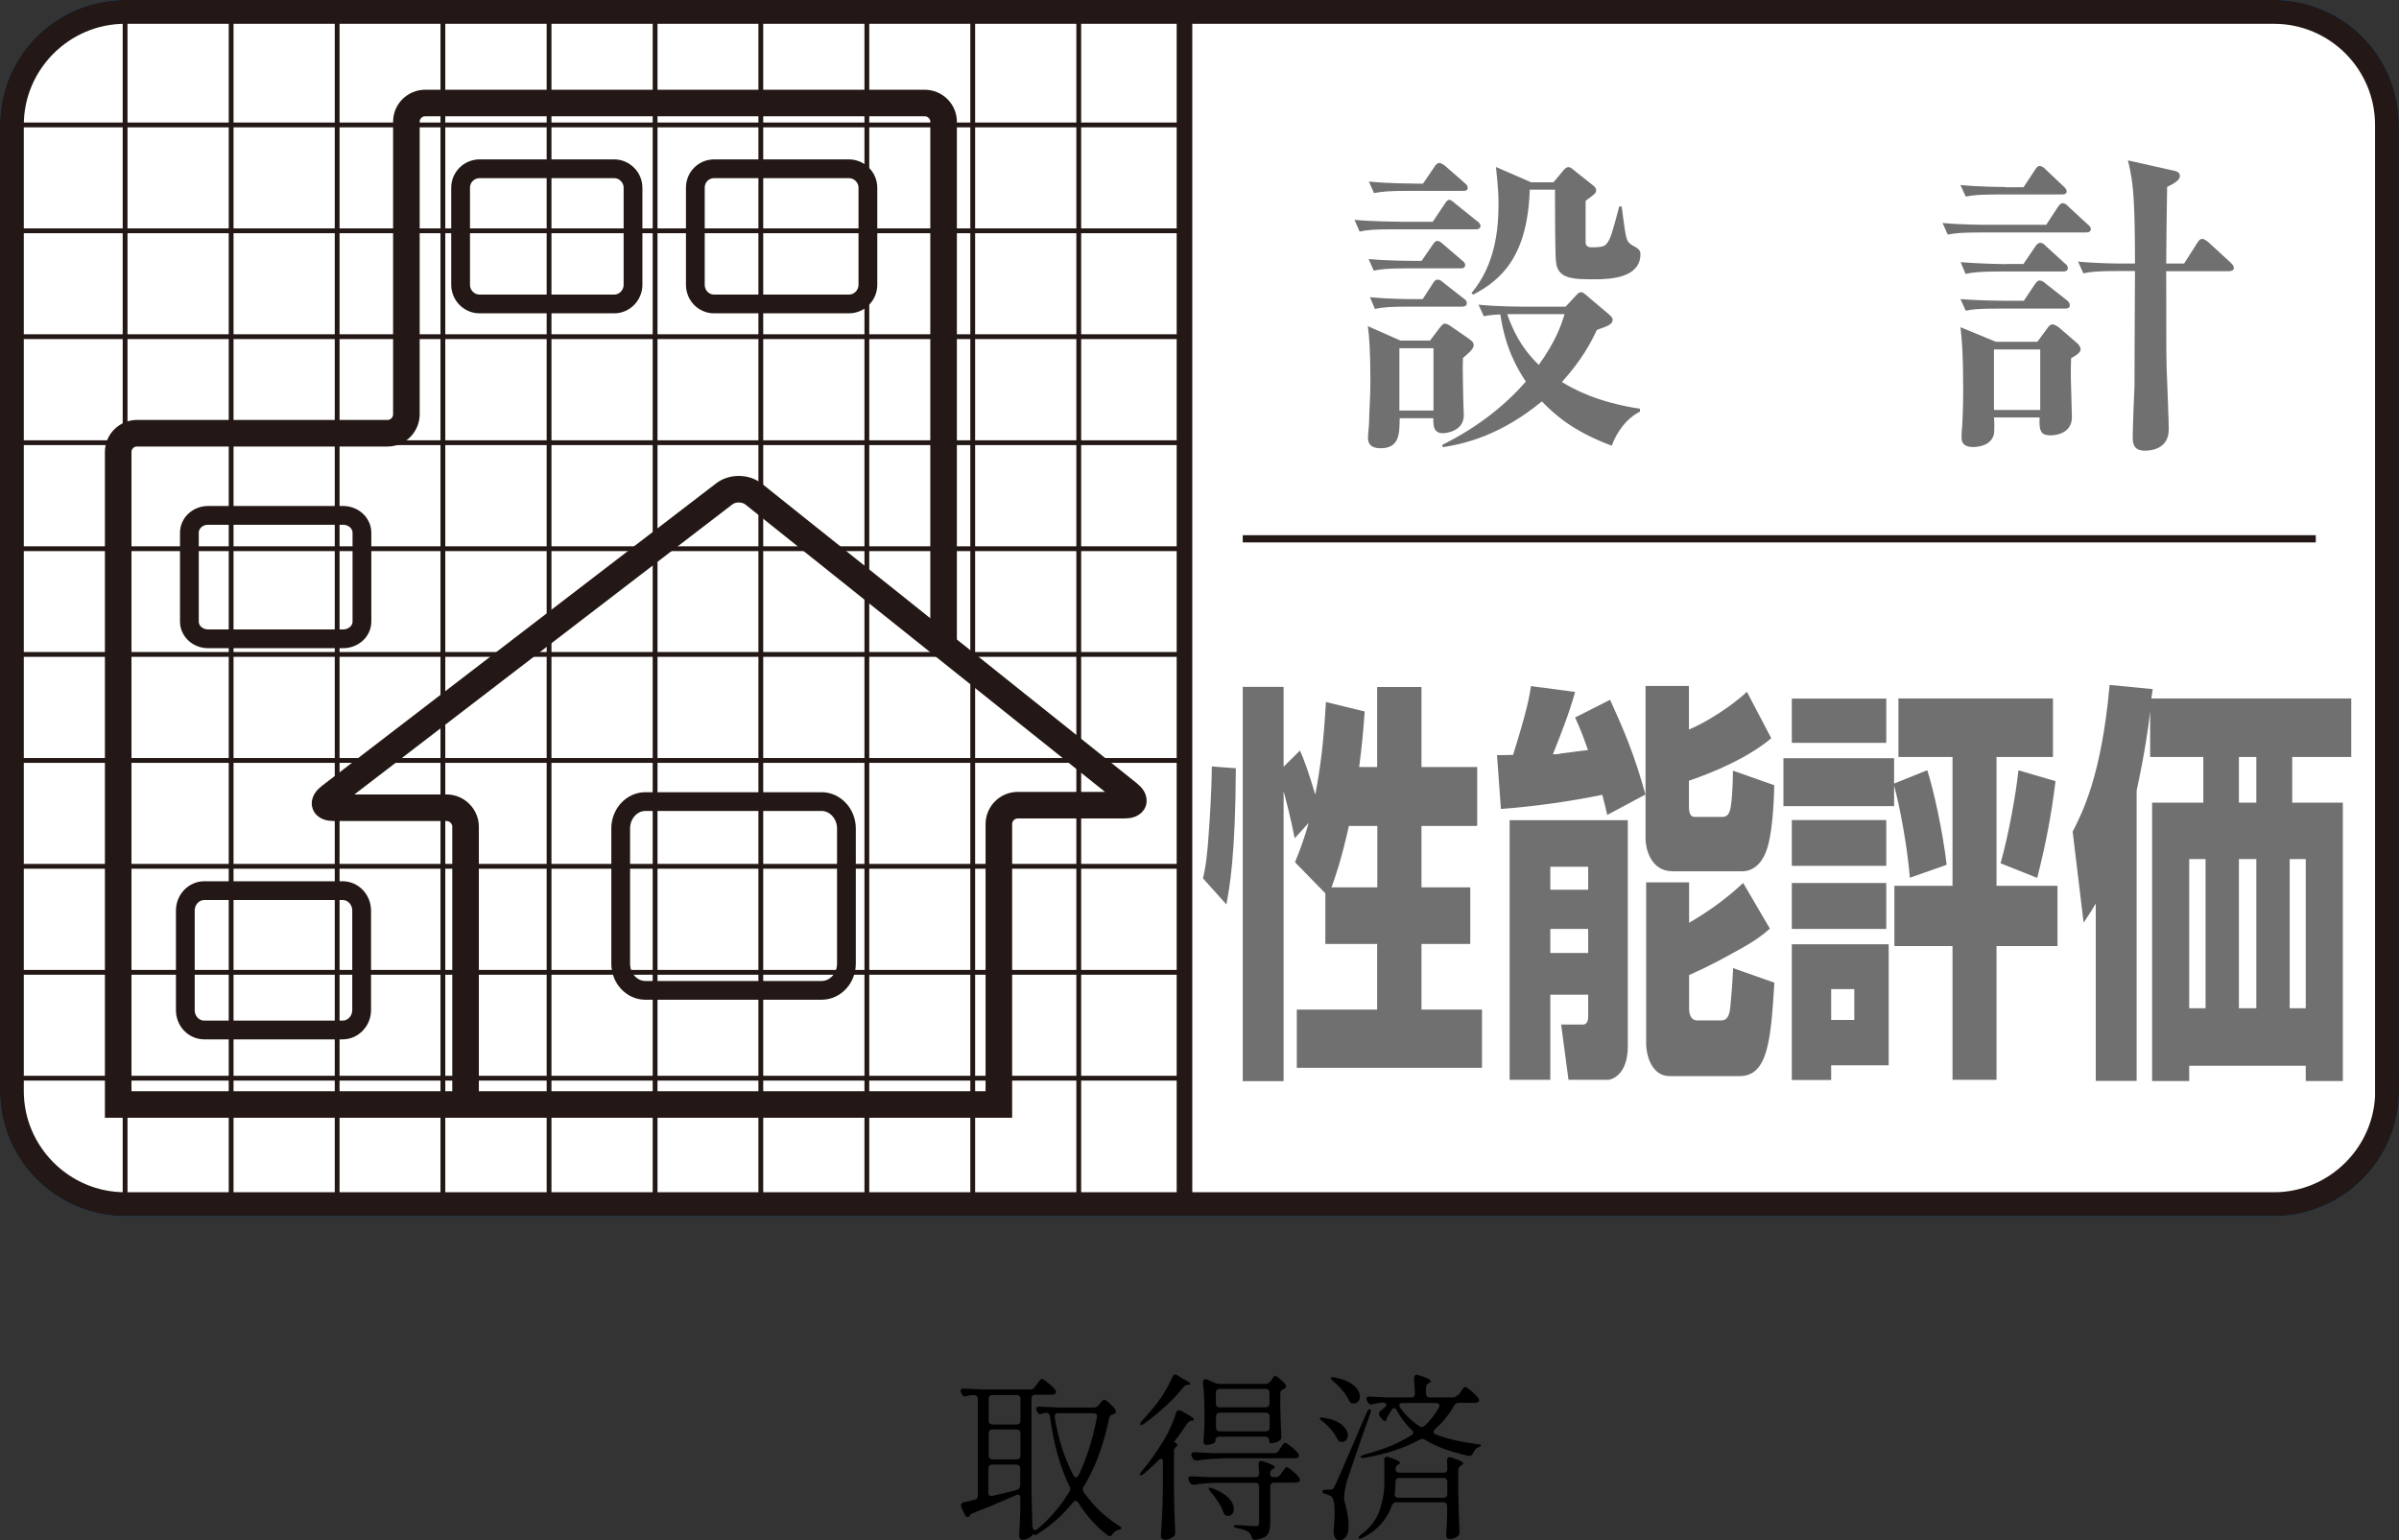<?xml version="1.0" encoding="UTF-8"?>
<svg id="Layer_2" data-name="Layer 2" xmlns="http://www.w3.org/2000/svg" viewBox="0 0 159.74 102.57">
  <rect x="0" y="0" width="159.74" height="102.57" fill="#333333" stroke="none"/>
  <defs>
    <style>
      .cls-1 {
        stroke-width: .48px;
      }

      .cls-1, .cls-2, .cls-3, .cls-4, .cls-5, .cls-6, .cls-7 {
        fill: none;
      }

      .cls-1, .cls-2, .cls-4, .cls-5, .cls-6, .cls-8, .cls-7 {
        stroke: #231815;
      }

      .cls-2 {
        stroke-width: 1.77px;
      }

      .cls-3 {
        stroke: #0068b6;
      }

      .cls-3, .cls-8 {
        stroke-width: 1.59px;
      }

      .cls-4 {
        stroke-width: .32px;
      }

      .cls-5 {
        stroke-width: 1.25px;
      }

      .cls-6 {
        stroke-width: 1.04px;
      }

      .cls-8 {
        fill: #fff;
      }

      .cls-7 {
        stroke-width: .32px;
      }

      .cls-9 {
        fill: #717071;
      }
    </style>
  </defs>
  <g id="_レイヤー_1" data-name="レイヤー 1">
    <g>
      <path d="M72.11,99.2c0,.07.02.13.06.18.65.91,1.42,1.65,2.33,2.22.11.06.17.12.17.17,0,.02-.02.04-.06.06-.04.02-.09.03-.16.05-.16.06-.29.16-.38.29-.06.09-.12.13-.18.13-.03,0-.08-.02-.13-.06-.74-.54-1.39-1.27-1.96-2.17-.05-.08-.11-.12-.18-.12-.06,0-.11.03-.17.1-.7.86-1.49,1.56-2.35,2.09-.13.09-.21.11-.25.06,0-.02-.02-.03-.03-.04-.01,0-.02,0-.03,0-.06.1-.16.18-.29.26s-.28.11-.44.11c-.06,0-.1-.02-.14-.07s-.06-.1-.06-.17c.03-.45.06-1.06.08-1.82v-.71c0-.15-.06-.23-.17-.23-.03,0-.07.01-.12.04-1.11.49-2.07.89-2.88,1.2-.1.04-.16.08-.19.13l-.02.06s-.08.07-.12.07c-.09,0-.16-.06-.2-.17l-.23-.5s-.02-.07-.02-.12.02-.09.05-.13c.03-.04.08-.06.13-.07.06,0,.3-.06.71-.16.15-.03.23-.12.23-.28v-6.44c0-.08-.02-.14-.07-.19-.04-.04-.11-.07-.19-.07h-.12c-.12,0-.24.03-.35.07-.06.02-.1.02-.12.02-.1,0-.17-.05-.22-.16l-.04-.07s-.04-.09-.04-.13c0-.06.02-.1.06-.13.04-.03.1-.04.17-.03.29.02.7.04,1.25.06h3.16c.13,0,.23-.05.3-.16l.14-.19s.06-.08.11-.15c.05-.07.09-.12.13-.15.03-.03.06-.05.1-.05.06,0,.2.09.41.26.21.18.37.33.47.46.04.06.06.1.06.14,0,.05-.02.09-.07.13-.06.04-.14.06-.23.06h-1.08c-.08,0-.14.02-.19.07-.04.04-.07.11-.07.19v6.17c.02,1.13.05,1.92.07,2.38.02.14.07.2.16.2.06,0,.11-.02.17-.07.79-.65,1.5-1.47,2.12-2.47.04-.08.06-.14.06-.19s-.01-.1-.04-.16c-.63-1.3-1.07-2.86-1.31-4.68-.02-.16-.1-.24-.26-.24h-.05s-.1.02-.18.05c-.06.02-.11.04-.16.04-.08,0-.14-.05-.19-.14l-.04-.07s-.04-.09-.04-.13c0-.06.02-.1.06-.13.04-.03.1-.04.17-.03.29.02.7.04,1.25.06h2.35c.14,0,.24-.05.31-.14l.1-.11s.07-.08.13-.16c.06-.07.12-.11.17-.11.06,0,.17.08.34.23.17.15.31.3.4.43.02.05.04.09.04.13,0,.07-.04.12-.12.16l-.07.02c-.14.02-.23.1-.26.24-.39,1.86-.96,3.39-1.72,4.6-.03.06-.05.11-.05.17ZM65.9,94.79s.11.07.19.07h1.6c.08,0,.14-.02.19-.07.04-.04.07-.11.07-.19v-1.44c0-.08-.02-.14-.07-.19-.04-.04-.11-.07-.19-.07h-1.6c-.08,0-.14.02-.19.07-.04.04-.07.11-.07.19v1.44c0,.08.02.14.07.19ZM65.9,97.12s.11.07.19.07h1.6c.08,0,.14-.02.19-.07s.07-.11.07-.19v-1.48c0-.08-.02-.14-.07-.19-.04-.04-.11-.07-.19-.07h-1.6c-.08,0-.14.02-.19.07-.04.04-.07.11-.07.19v1.48c0,.08.02.14.07.19ZM67.93,98.93v-1.14c0-.08-.02-.14-.07-.19s-.11-.07-.19-.07h-1.6c-.08,0-.14.02-.19.07s-.07.11-.07.19v1.6c0,.09.02.15.07.19s.11.05.19.04l.24-.06c.24-.05.7-.16,1.39-.34.14-.04.22-.14.22-.29ZM73.05,94.31c0-.06-.02-.11-.07-.15s-.1-.05-.17-.05h-2.35c-.09,0-.15.02-.19.07-.04.05-.05.12-.04.2.22,1.4.63,2.69,1.24,3.86.05.1.11.14.18.14.06,0,.12-.05.17-.14.55-1.16.96-2.45,1.22-3.86v-.07Z"/>
      <path d="M77.44,97.37c0-.14-.04-.22-.13-.22-.06,0-.12.03-.18.1-.31.32-.64.62-.97.9-.09.06-.15.1-.19.1-.05,0-.07-.02-.07-.06s.04-.11.12-.22c.44-.5.92-1.17,1.43-1.99.36-.58.65-1.22.86-1.9.04-.11.1-.17.19-.17.03,0,.08.01.14.04.58.3.86.49.86.58,0,.03-.04.06-.12.07h-.05c-.12.04-.21.1-.28.19-.23.36-.47.7-.71,1.01l-.16.23h.01c.09.05.15.1.19.15.04.05.03.09-.02.13-.13.1-.19.2-.19.29v2.8c.02.88.04,1.76.08,2.63v.05c0,.12-.04.21-.13.26-.18.14-.36.2-.54.2-.08,0-.15-.02-.2-.07-.06-.05-.08-.1-.08-.17.03-.47.06-.93.08-1.37.02-.44.04-1.03.05-1.75v-1.8ZM78.25,91.53c.06,0,.1.02.14.05l.28.18s.1.06.28.16c.21.1.31.18.31.23,0,.03-.05.06-.14.07h-.04c-.13.02-.22.07-.29.17-.32.4-.71.82-1.18,1.25s-.95.83-1.43,1.17c-.13.09-.21.11-.25.06l-.02-.05s.04-.12.13-.2c.35-.38.67-.76.96-1.12.21-.27.41-.57.6-.89.19-.32.35-.63.47-.92.03-.1.1-.16.19-.16ZM85.25,98.21l.12-.17s.06-.08.1-.14c.04-.06.08-.11.11-.14.03-.03.06-.05.1-.05.06,0,.19.08.39.25.2.16.34.31.43.44.04.06.06.1.06.14,0,.05-.02.09-.07.13-.06.04-.12.06-.2.06h-1.45c-.08,0-.14.02-.19.07-.04.04-.07.11-.07.19v2.44c0,.34-.06.59-.18.76-.12.17-.38.28-.77.35h-.07c-.11.01-.19-.06-.23-.22-.04-.14-.11-.24-.2-.3-.14-.1-.39-.19-.74-.26-.16-.02-.24-.07-.24-.13,0-.05.06-.07.19-.07.15,0,.41.02.78.05l.47.02c.1,0,.16-.02.2-.05.04-.04.05-.1.05-.19v-2.39c0-.08-.02-.14-.07-.19s-.11-.07-.19-.07h-2.47c-.49,0-1.02.05-1.58.13h-.07c-.11,0-.19-.05-.24-.16l-.06-.11s-.04-.09-.04-.13c0-.12.08-.17.24-.16.27.02.68.04,1.24.06h2.99c.17,0,.25-.08.25-.25l-.04-.61v-.02c0-.14.06-.2.17-.2.02,0,.06,0,.12.02.29.1.49.17.61.23s.18.11.18.16c0,.03-.03.07-.1.11l-.04.02c-.11.06-.17.16-.17.3,0,.16.08.24.25.24h.12c.13,0,.23-.05.3-.16ZM81.3,97.13c-.49,0-1.02.05-1.58.13h-.07c-.11,0-.19-.05-.24-.16l-.05-.1s-.04-.09-.04-.13c0-.06.02-.1.06-.13.04-.03.1-.04.17-.03.29.02.7.04,1.25.06h4.04c.13,0,.23-.05.3-.16l.12-.18s.06-.08.1-.15c.04-.07.08-.12.11-.15.03-.03.06-.05.1-.05.06,0,.2.09.41.26.21.17.36.32.46.45.04.06.06.1.06.14s-.02.08-.06.12c-.04.04-.11.06-.22.06h-4.92ZM84.61,91.99l.06-.1s.04-.06.07-.11.06-.09.08-.11.05-.04.08-.04c.06,0,.16.06.32.19s.28.25.37.37c.03.03.05.07.05.12,0,.06-.04.11-.12.17l-.05.02c-.14.06-.22.15-.22.29v.88c.02.89.05,1.54.07,1.96v.06c0,.11-.04.19-.12.24-.17.12-.36.18-.58.18-.04,0-.07-.02-.09-.06-.02-.04-.03-.09-.03-.16s-.02-.12-.07-.16-.11-.06-.19-.06h-3.05c-.08,0-.14.02-.19.07s-.07.11-.07.19v.07s-.06.09-.18.14c-.12.05-.26.08-.43.08-.06,0-.1-.02-.14-.07-.04-.05-.05-.1-.05-.17.03-.33.06-.74.07-1.24v-.74c0-.66-.03-1.3-.1-1.92v-.05c0-.12.05-.18.16-.18.05,0,.09,0,.12.02l.53.23c.09.04.19.06.3.06h3.06c.14,0,.24-.06.3-.17ZM80.47,99.11s.03-.04.08-.04c.04,0,.1.01.17.04.49.18.85.4,1.09.65.24.25.35.49.35.73,0,.14-.04.25-.11.33-.07.08-.16.13-.26.13l-.14-.02c-.1-.04-.16-.12-.2-.24-.07-.22-.18-.44-.34-.68-.15-.24-.32-.46-.5-.67-.09-.11-.13-.18-.13-.22ZM84.46,93.65s.07-.11.07-.19v-.71c0-.08-.02-.14-.07-.19s-.11-.07-.19-.07h-3.05c-.08,0-.14.02-.19.07s-.07.11-.07.19v.71c0,.08.02.14.07.19s.11.07.19.07h3.05c.08,0,.14-.02.19-.07ZM81.04,94.14s-.07.11-.07.19v.73c0,.08.02.14.07.19.04.04.11.07.19.07h3.05c.08,0,.14-.02.19-.07.04-.04.07-.11.07-.19v-.73c0-.08-.02-.14-.07-.19-.04-.04-.11-.07-.19-.07h-3.05c-.08,0-.14.02-.19.07Z"/>
      <path d="M87.89,94.44s.07-.05.11-.05l.14.02c.54.09.95.25,1.21.47.26.23.4.46.4.7,0,.12-.04.22-.11.31-.07.08-.16.13-.28.13-.05,0-.08,0-.11-.01-.06-.02-.1-.04-.13-.08s-.06-.08-.1-.14c-.09-.2-.22-.4-.4-.61-.18-.2-.37-.39-.58-.55-.14-.1-.19-.16-.17-.2ZM88.32,99.2h.26c.07,0,.13-.01.16-.04s.08-.09.13-.2c.18-.36.64-1.41,1.38-3.14.2-.49.45-1.08.76-1.76.06-.14.13-.22.19-.22.06,0,.08.04.08.12,0,.04-.01.09-.04.16l-.6,1.7c-.14.42-.33.95-.55,1.61-.22.66-.36,1.06-.41,1.22-.12.48-.18.83-.18,1.04,0,.12.02.25.05.39.04.14.06.23.07.26.06.24.1.45.13.64.03.18.05.39.05.62,0,.3-.05.54-.16.71-.11.17-.27.26-.49.26-.09,0-.16-.04-.22-.12-.06-.08-.1-.19-.13-.32v-.13s0-.08.01-.18c.04-.44.06-.79.06-1.06,0-.63-.08-1-.24-1.12-.11-.07-.22-.12-.34-.14-.16-.04-.24-.1-.24-.17,0-.09.08-.13.25-.13ZM88.61,91.74s.05-.02.1-.02c.06,0,.12,0,.16.01.57.11.99.29,1.27.53.28.24.41.49.41.75,0,.13-.04.23-.11.32-.07.08-.17.13-.29.13-.05,0-.09,0-.12-.01-.1-.02-.17-.1-.22-.22-.1-.21-.24-.43-.43-.65-.19-.23-.4-.43-.61-.61-.14-.11-.2-.19-.16-.23ZM92.99,98.02s.11.05.19.05h2.94c.17,0,.25-.08.25-.25,0-.12,0-.3-.02-.54v-.02c0-.14.06-.22.18-.22l.11.02c.29.1.49.17.61.23s.17.11.17.16c0,.03-.04.08-.11.13l-.04.02c-.11.07-.17.17-.17.3v1.45c.02.87.04,1.75.08,2.64v.06c0,.1-.04.19-.11.25-.17.13-.36.19-.56.19-.06,0-.12-.02-.16-.07-.04-.05-.06-.1-.06-.17.03-.36.06-.82.07-1.39v-.56c0-.08-.02-.14-.07-.19s-.11-.07-.19-.07h-3.13c-.14,0-.23.07-.28.2-.34.96-.99,1.68-1.96,2.17-.14.07-.22.08-.26.02,0,0-.01-.02-.01-.05,0-.04.06-.1.17-.19.58-.43.99-.95,1.21-1.55.22-.6.34-1.25.34-1.96v-.84c0-.26,0-.46-.01-.59v-.05c0-.13.06-.19.17-.19.02,0,.06,0,.12.02.28.1.48.17.59.23.11.06.17.11.17.16,0,.03-.04.07-.11.11h-.02c-.11.08-.17.18-.17.3,0,.06.02.1.07.14ZM97.11,92.91l.13-.19s.07-.09.11-.16c.04-.07.08-.12.11-.15.03-.03.06-.05.1-.05.06,0,.2.09.41.27.21.18.37.34.46.47.04.06.06.1.06.13,0,.05-.02.09-.06.13-.06.04-.13.06-.22.06h-1.09c-.13,0-.23.06-.3.18-.33.6-.75,1.12-1.27,1.57-.06.06-.1.12-.1.18,0,.07.05.13.14.17.77.3,1.7.51,2.78.65.17,0,.25.04.25.08,0,.03-.04.06-.08.08s-.09.04-.12.06c-.15.07-.26.2-.34.38-.06.15-.17.21-.31.18-1.21-.27-2.17-.63-2.89-1.07-.06-.04-.12-.06-.18-.06-.03,0-.09.02-.17.05-1,.55-2.22.96-3.67,1.21-.02,0-.06.01-.11.01-.09,0-.14-.02-.16-.07v-.02s.08-.08.23-.13c1.3-.34,2.36-.77,3.16-1.3.08-.05.12-.1.12-.17,0-.06-.03-.12-.1-.18-.41-.38-.74-.82-1.01-1.32-.04-.09-.09-.13-.16-.13s-.12.04-.17.13l-.28.46c-.05.08-.07.14-.07.18,0,.02,0,.04,0,.05,0,.01,0,.02,0,.03h-.06c-.09.01-.16-.03-.22-.11l-.16-.19c-.04-.06-.06-.12-.06-.17,0-.07.04-.14.11-.19.06-.05.16-.13.29-.24.06-.06.1-.11.1-.17,0-.1-.07-.14-.22-.14h-.04c-.19,0-.4.04-.64.1-.05.02-.08.02-.11.02-.1,0-.17-.05-.23-.16l-.05-.08s-.04-.09-.04-.13c0-.12.08-.17.24-.16.27.02.69.04,1.25.06h1.49c.17,0,.25-.08.25-.25-.02-.48-.04-.82-.06-1.02v-.02c0-.06.02-.12.05-.16s.08-.06.14-.06l.11.02c.3.1.52.18.64.24.12.06.18.12.18.17,0,.04-.04.08-.11.12l-.04.02c-.11.07-.17.17-.17.3v.38c0,.08.02.14.07.19s.11.07.19.07h1.54c.13,0,.23-.06.3-.17ZM92.99,98.49s-.07.11-.07.19v.07c0,.26-.02.49-.05.71v.06c0,.14.08.22.23.22h3.01c.08,0,.14-.02.19-.07s.07-.11.07-.19v-.8c0-.08-.02-.14-.07-.19s-.11-.07-.19-.07h-2.94c-.08,0-.14.02-.19.07ZM95.85,93.6s-.02-.09-.06-.12c-.04-.03-.09-.05-.16-.05h-2.23c-.15,0-.23.05-.23.16,0,.04.02.09.06.14.31.47.74.88,1.27,1.24.06.04.12.06.17.06.06,0,.12-.03.19-.08.38-.36.7-.76.95-1.21.02-.05.04-.09.04-.13Z"/>
    </g>
    <g>
      <path class="cls-3" d="M158.95,72.66c0,4.13-3.38,7.53-7.53,7.53H8.33c-4.15,0-7.54-3.39-7.54-7.53V8.32C.79,4.17,4.19.79,8.33.79h143.08c4.15,0,7.53,3.37,7.53,7.53v64.34Z"/>
      <path class="cls-8" d="M158.95,72.66c0,4.13-3.38,7.53-7.53,7.53H8.33c-4.15,0-7.54-3.39-7.54-7.53V8.32C.79,4.17,4.19.79,8.33.79h143.08c4.15,0,7.53,3.37,7.53,7.53v64.34Z"/>
      <line class="cls-1" x1="82.75" y1="35.88" x2="154.2" y2="35.88"/>
      <line class="cls-4" x1="8.33" y1=".79" x2="8.33" y2="79.55"/>
      <line class="cls-4" x1="15.39" y1=".79" x2="15.39" y2="79.55"/>
      <line class="cls-4" x1="22.45" y1=".79" x2="22.45" y2="79.55"/>
      <line class="cls-4" x1="29.49" y1=".79" x2="29.49" y2="79.55"/>
      <line class="cls-4" x1="36.56" y1=".79" x2="36.56" y2="79.55"/>
      <line class="cls-4" x1="43.62" y1=".79" x2="43.62" y2="79.55"/>
      <line class="cls-4" x1="50.66" y1=".79" x2="50.66" y2="79.55"/>
      <line class="cls-4" x1="57.72" y1=".79" x2="57.72" y2="79.55"/>
      <line class="cls-4" x1="64.77" y1=".79" x2="64.77" y2="79.55"/>
      <line class="cls-4" x1="71.83" y1=".79" x2="71.83" y2="79.55"/>
      <line class="cls-6" x1="78.87" y1=".79" x2="78.87" y2="79.55"/>
      <line class="cls-7" x1=".93" y1="71.8" x2="78.87" y2="71.8"/>
      <line class="cls-7" x1=".93" y1="64.75" x2="78.87" y2="64.75"/>
      <line class="cls-7" x1=".93" y1="57.69" x2="78.87" y2="57.69"/>
      <line class="cls-7" x1=".93" y1="50.64" x2="78.87" y2="50.64"/>
      <line class="cls-7" x1=".93" y1="43.58" x2="78.87" y2="43.58"/>
      <line class="cls-7" x1=".93" y1="36.54" x2="78.87" y2="36.54"/>
      <line class="cls-7" x1=".93" y1="29.48" x2="78.87" y2="29.48"/>
      <line class="cls-7" x1=".93" y1="22.42" x2="78.87" y2="22.42"/>
      <line class="cls-7" x1=".93" y1="15.37" x2="78.87" y2="15.37"/>
      <line class="cls-7" x1=".93" y1="8.32" x2="78.87" y2="8.32"/>
      <path class="cls-9" d="M104.18,20.92c-.21.68-.56,1.77-1.72,3.38-.77-.75-1.53-1.72-2.1-3.38h3.83ZM104.23,20.42h-2.8c-.21,0-1.68,0-2.98-.13l.35.77c.28-.06.57-.1,1.1-.12.34,2.26,1.11,3.58,1.7,4.47-1.55,1.78-3.48,3.18-5.57,4.22l.04.15c1.49-.23,3.86-.8,6.6-3.05.83.87,2.09,2,4.65,2.95.35-.95.98-1.81,1.88-2.27v-.19c-2.88-.44-4.44-1.32-5.2-1.78,1.31-1.45,1.91-2.58,2.33-3.47.72-.25,1.05-.37,1.05-.68,0-.13-.13-.26-.24-.35l-1.49-1.26c-.2-.18-.27-.22-.37-.22-.14,0-.21.08-.38.26l-.65.7ZM93.25,22.68l-2.17-.96c.08.61.17,1.48.17,3.75,0,.82-.08,2.02-.08,2.4,0,.47-.08,1-.08,1.31,0,.34.17.67.84.67,1.29,0,1.25-1.02,1.27-2h2.24v.11c0,.46.06.89.64.89.18,0,1.39-.12,1.39-1.2,0-.15-.04-.86-.04-1.17,0-.38-.05-1.92-.02-2.64.38-.32.72-.61.72-.86,0-.21-.21-.33-.35-.44l-1.14-.79c-.16-.12-.33-.2-.44-.2-.15,0-.28.23-.39.35l-.59.78h-1.99ZM95.45,23.19v4.15h-2.27v-4.15h2.27ZM101.93,12.13l-2.32-1.01c.04.53.17,1.33.17,2.45,0,1.63-.19,4.03-1.8,5.95l.11.1c1.94-1,3.63-2.63,3.77-6.99h1.68c0,.71,0,4.38.07,4.82.11,1.15,1.19,1.15,2.6,1.15,1.1,0,3.02-.12,3.02-1.68,0-.51-.64-.47-.85-.88-.15-.3-.19-.74-.4-2.29h-.16c-.46,1.72-.57,2.12-.8,2.43-.15.21-.31.29-1.05.29-.35,0-.39-.2-.39-.36,0-.13,0-2.17,0-2.74.61-.44.7-.51.7-.69s-.15-.3-.25-.37l-1.22-.97c-.19-.16-.26-.21-.37-.21-.15,0-.27.13-.37.25l-.63.76h-1.51ZM94.13,12.22c-.21,0-1.67,0-2.98-.13l.34.77c.52-.1.99-.15,2.26-.15h3.67c.15,0,.31-.01.31-.22,0-.13-.09-.2-.21-.31l-1.29-1.13c-.1-.08-.27-.2-.39-.2-.15,0-.31.2-.32.25l-.77,1.13h-.61ZM94.1,17.37c-.2,0-1.68,0-2.97-.12l.34.77c.52-.1.98-.15,2.25-.15h3.52c.14,0,.32-.02.32-.23,0-.12-.11-.23-.21-.3l-1.26-1.08c-.15-.13-.26-.22-.39-.22s-.24.17-.31.27l-.73,1.06h-.55ZM94.19,19.92c-.2,0-1.67,0-2.97-.13l.33.78c.53-.11.99-.15,2.26-.15h3.54c.13,0,.32-.03.32-.23,0-.13-.09-.24-.22-.32l-1.33-1.04c-.11-.11-.25-.21-.39-.21-.17,0-.26.16-.31.24l-.69,1.06h-.54ZM93.17,14.76c-.21,0-1.68,0-2.98-.12l.34.78c.52-.11.97-.15,2.26-.15h5.48c.13,0,.31-.03.31-.23,0-.12-.11-.24-.22-.31l-1.46-1.17c-.15-.13-.27-.25-.4-.25-.14,0-.23.17-.31.28l-.79,1.18h-2.24Z"/>
      <path class="cls-9" d="M135.85,23.27v4.03h-3.08v-4.03h3.08ZM132.87,22.75l-2.33-.96c.09.84.18,1.64.18,4.01,0,.45,0,1.9-.09,2.86,0,.06-.02.29-.02.48,0,.48.34.63.78.63.33,0,1.4-.11,1.4-1.11,0-.24.02-.48-.02-.86h3.04c-.07,1.05.2,1.19.75,1.19.44,0,1.4-.19,1.4-1.21,0-.27-.05-1.58-.05-1.86-.03-.78-.03-1.5,0-2.07.33-.17.63-.38.63-.58,0-.17-.13-.34-.27-.45l-1.17-1.01c-.15-.11-.32-.21-.43-.21-.14,0-.26.12-.38.31l-.63.85h-2.79ZM144.24,17.55c0-.73.04-4.31.06-5.1.42-.22.85-.43.85-.72s-.26-.33-.43-.37l-3.03-.68c.09.33.16.69.25,1.23.22,1.43.22,4.12.22,5.64h-.81c-.19,0-1.66,0-2.98-.13l.35.78c.53-.11,1-.15,2.26-.15h1.18c-.03,5.6-.03,6.24-.03,7.61-.03.48-.12,2.9-.12,3.44,0,.35,0,.91.81.91.21,0,1.59,0,1.59-1.42,0-.46-.09-2.74-.11-3.25-.06-1.22-.06-1.82-.06-7.28h4.19c.13,0,.31-.05.31-.2,0-.17-.1-.26-.23-.39l-1.46-1.34c-.13-.1-.28-.22-.41-.22-.15,0-.24.12-.36.31l-.85,1.33h-1.2ZM133.52,12.45c-.21,0-1.67,0-2.98-.13l.35.77c.52-.1.98-.14,2.25-.14h4.15c.14,0,.32-.02.32-.2,0-.16-.14-.28-.25-.38l-1.14-1.08c-.12-.13-.27-.24-.41-.24-.12,0-.22.12-.32.28l-.75,1.14h-1.22ZM132.32,14.97c-.22,0-1.68,0-2.97-.12l.34.77c.52-.1.97-.14,2.25-.14h6.95c.14,0,.33-.02.33-.24,0-.11-.09-.2-.21-.3l-1.28-1.18c-.11-.13-.25-.23-.39-.23-.12,0-.23.12-.33.28l-.76,1.16h-3.93ZM133.51,17.59c-.21,0-1.67-.03-2.96-.13l.33.78c.53-.11.98-.16,2.25-.16h4.24c.15,0,.32-.03.32-.23,0-.13-.09-.23-.2-.31l-1.26-1.15c-.12-.14-.25-.22-.37-.22-.16,0-.26.12-.36.28l-.77,1.13h-1.21ZM133.52,20.03c-.21,0-1.67-.01-2.98-.11l.35.77c.52-.11.98-.14,2.25-.14h4.37c.15,0,.31-.03.31-.23,0-.13-.08-.23-.19-.32l-1.4-1.1c-.14-.13-.26-.22-.43-.22-.14,0-.24.15-.34.3l-.7,1.05h-1.25Z"/>
      <path class="cls-9" d="M88.66,59.09c.24-.66.63-1.74,1.16-4.09h1.89v4.09h-3.04ZM88.25,62.86h3.45v4.37h-5.35v3.88h12.33v-3.88h-4.03v-4.37h3.25v-3.77h-3.25v-4.09h3.71v-3.92h-3.71v-5.33h-2.95v5.33h-1.2c.19-1.42.27-2.33.37-3.7l-2.58-.63c-.16,2.71-.35,4.26-.71,6.17-.46-1.55-.75-2.33-1.02-2.94l-1.09,1.08v-5.32h-2.72v26.26h2.72v-19.31c.26.98.44,1.65.74,3.13l.93-1.02c-.31,1.08-.53,1.68-.91,2.62l2.02,2.07v3.36ZM80.69,51.04c0,.71-.04,1.89-.15,3.69-.14,2.27-.28,3.13-.44,3.76l1.56,1.74c.22-1.18.6-3.24.63-9.07l-1.61-.12Z"/>
      <path class="cls-9" d="M105.75,57.72v1.53h-2.52v-1.53h2.52ZM100.53,71.91h2.7v-5.67h2.52v1.43c0,.19-.02.56-.36.56h-1.44l.49,3.68h2.63c.21,0,1.32-.29,1.32-2.25v-15.04h-7.87v17.29ZM105.75,61.86v1.6h-2.52v-1.6h2.52ZM109.57,45.68v10.2c0,.55.31,2.14,1.79,2.14h4.69c.37,0,1.22-.2,1.63-1.56.24-.72.43-2.33.46-4.17l-2.75-.97c0,.99-.08,2.06-.14,2.36-.05.29-.11.72-.56.72h-1.75c-.24,0-.48,0-.48-.7v-1.71c1.79-.61,4.01-1.58,5.48-2.83l-1.62-3.09c-.93.89-2.75,2.07-3.86,2.51v-2.9h-2.89ZM109.61,69.45c0,1,.47,2.21,1.54,2.21h4.69c1.9,0,2.07-2.46,2.31-6.22l-2.75-.97c-.03.82-.13,2.07-.18,2.54-.04.42-.12.94-.6.94h-1.61c-.43,0-.54-.42-.54-.81v-2.21c.48-.22,1.38-.6,2.96-1.49,1.48-.79,1.97-1.21,2.42-1.6l-1.78-3.04c-1.23,1.15-2.49,2.01-3.6,2.65v-2.69h-2.86v10.69ZM109.56,52.9c-.73-2.63-1.37-4.14-2.35-6.3l-2.33,1.18c.37.81.52,1.22.86,2.17-.27.02-1.51.2-1.76.22-.25.06-.35.06-.58.06.54-1.36,1.08-2.71,1.48-4.15l-2.94-.39c-.09.66-.26,1.61-1.19,4.58-.17,0-.91.02-1.07.02l.26,3.58c2.25-.17,4.49-.48,6.75-.94.14.52.19.75.33,1.34l2.54-1.36Z"/>
      <path class="cls-9" d="M123.47,65.87v2.05h-1.54v-2.05h1.54ZM126.41,50.41h3.6v8.58h-3.87v4.01h3.87v8.91h2.93v-8.91h4.06v-4.01h-4.06v-8.58h3.76v-3.9h-10.29v3.9ZM119.31,49.47h6.29v-2.95h-6.29v2.95ZM134.4,51.29c-.16,1.55-.65,4.29-1.19,6.2l2.44.97c.62-2.46.93-4.15,1.22-6.44l-2.46-.72ZM119.31,71.92h2.62v-.98h3.83v-8.06h-6.45v9.04ZM129.62,57.59c-.26-2.26-.88-5.03-1.29-6.3l-2.21.89v-1.69h-7.37v3.19h7.37v-1.37c.39,1.42.89,4.12,1.05,6.14l2.45-.86ZM119.31,57.66h6.29v-3.05h-6.29v3.05ZM119.31,61.86h6.29v-3.06h-6.29v3.06Z"/>
      <path class="cls-9" d="M150.24,50.41v3.04h-1.16v-3.04h1.16ZM139.54,71.98h2.73v-19.33c.54-2.52.78-4.16.9-5.28v3.04h3.54v3.04h-3.41v18.54h2.47v-1.02h7.76v1.02h2.47v-18.54h-3.37v-3.04h3.93v-3.9h-13.31l.09-.62-2.87-.28c-.53,6.06-1.85,8.58-2.46,9.77l.73,6.06c.43-.64.54-.81.81-1.27v11.81ZM150.24,57.21v9.93h-1.16v-9.93h1.16ZM146.86,57.21v9.93h-1.09v-9.93h1.09ZM153.53,57.21v9.93h-1.07v-9.93h1.07Z"/>
      <path class="cls-5" d="M42.15,18.96c0,.71-.57,1.28-1.25,1.28h-8.97c-.69,0-1.26-.57-1.26-1.28v-6.46c0-.7.57-1.26,1.26-1.26h8.97c.68,0,1.25.57,1.25,1.26v6.46Z"/>
      <path class="cls-5" d="M24.1,41.39c0,.64-.56,1.15-1.26,1.15h-8.98c-.7,0-1.25-.52-1.25-1.15v-5.91c0-.64.55-1.16,1.25-1.16h8.98c.7,0,1.26.52,1.26,1.16v5.91Z"/>
      <path class="cls-5" d="M24.08,67.27c0,.72-.57,1.32-1.27,1.32h-9.2c-.72,0-1.27-.6-1.27-1.32v-6.63c0-.73.56-1.33,1.27-1.33h9.2c.71,0,1.27.6,1.27,1.33v6.63Z"/>
      <path class="cls-5" d="M56.36,64.17c0,.99-.75,1.78-1.65,1.78h-11.74c-.9,0-1.64-.79-1.64-1.78v-9.01c0-.97.74-1.78,1.64-1.78h11.74c.9,0,1.65.81,1.65,1.78v9.01Z"/>
      <path class="cls-5" d="M57.79,18.96c0,.71-.57,1.28-1.26,1.28h-8.98c-.7,0-1.25-.57-1.25-1.28v-6.46c0-.7.55-1.26,1.25-1.26h8.98c.69,0,1.26.57,1.26,1.26v6.46Z"/>
      <path class="cls-2" d="M62.83,43.23V8.1c0-.68-.57-1.24-1.26-1.24H28.32c-.7,0-1.26.56-1.26,1.24v19.49c0,.68-.56,1.26-1.25,1.26H9.12c-.69,0-1.25.56-1.25,1.25v43.45h58.64v-18.67c0-.69.56-1.26,1.26-1.26h7.09c.69,0,.81-.36.27-.78l-24.94-19.93c-.55-.44-1.44-.44-1.98-.01l-26.23,20.13c-.53.41-.43.76.26.76h7.5c.69,0,1.26.58,1.26,1.26v17.95"/>
    </g>
  </g>
</svg>